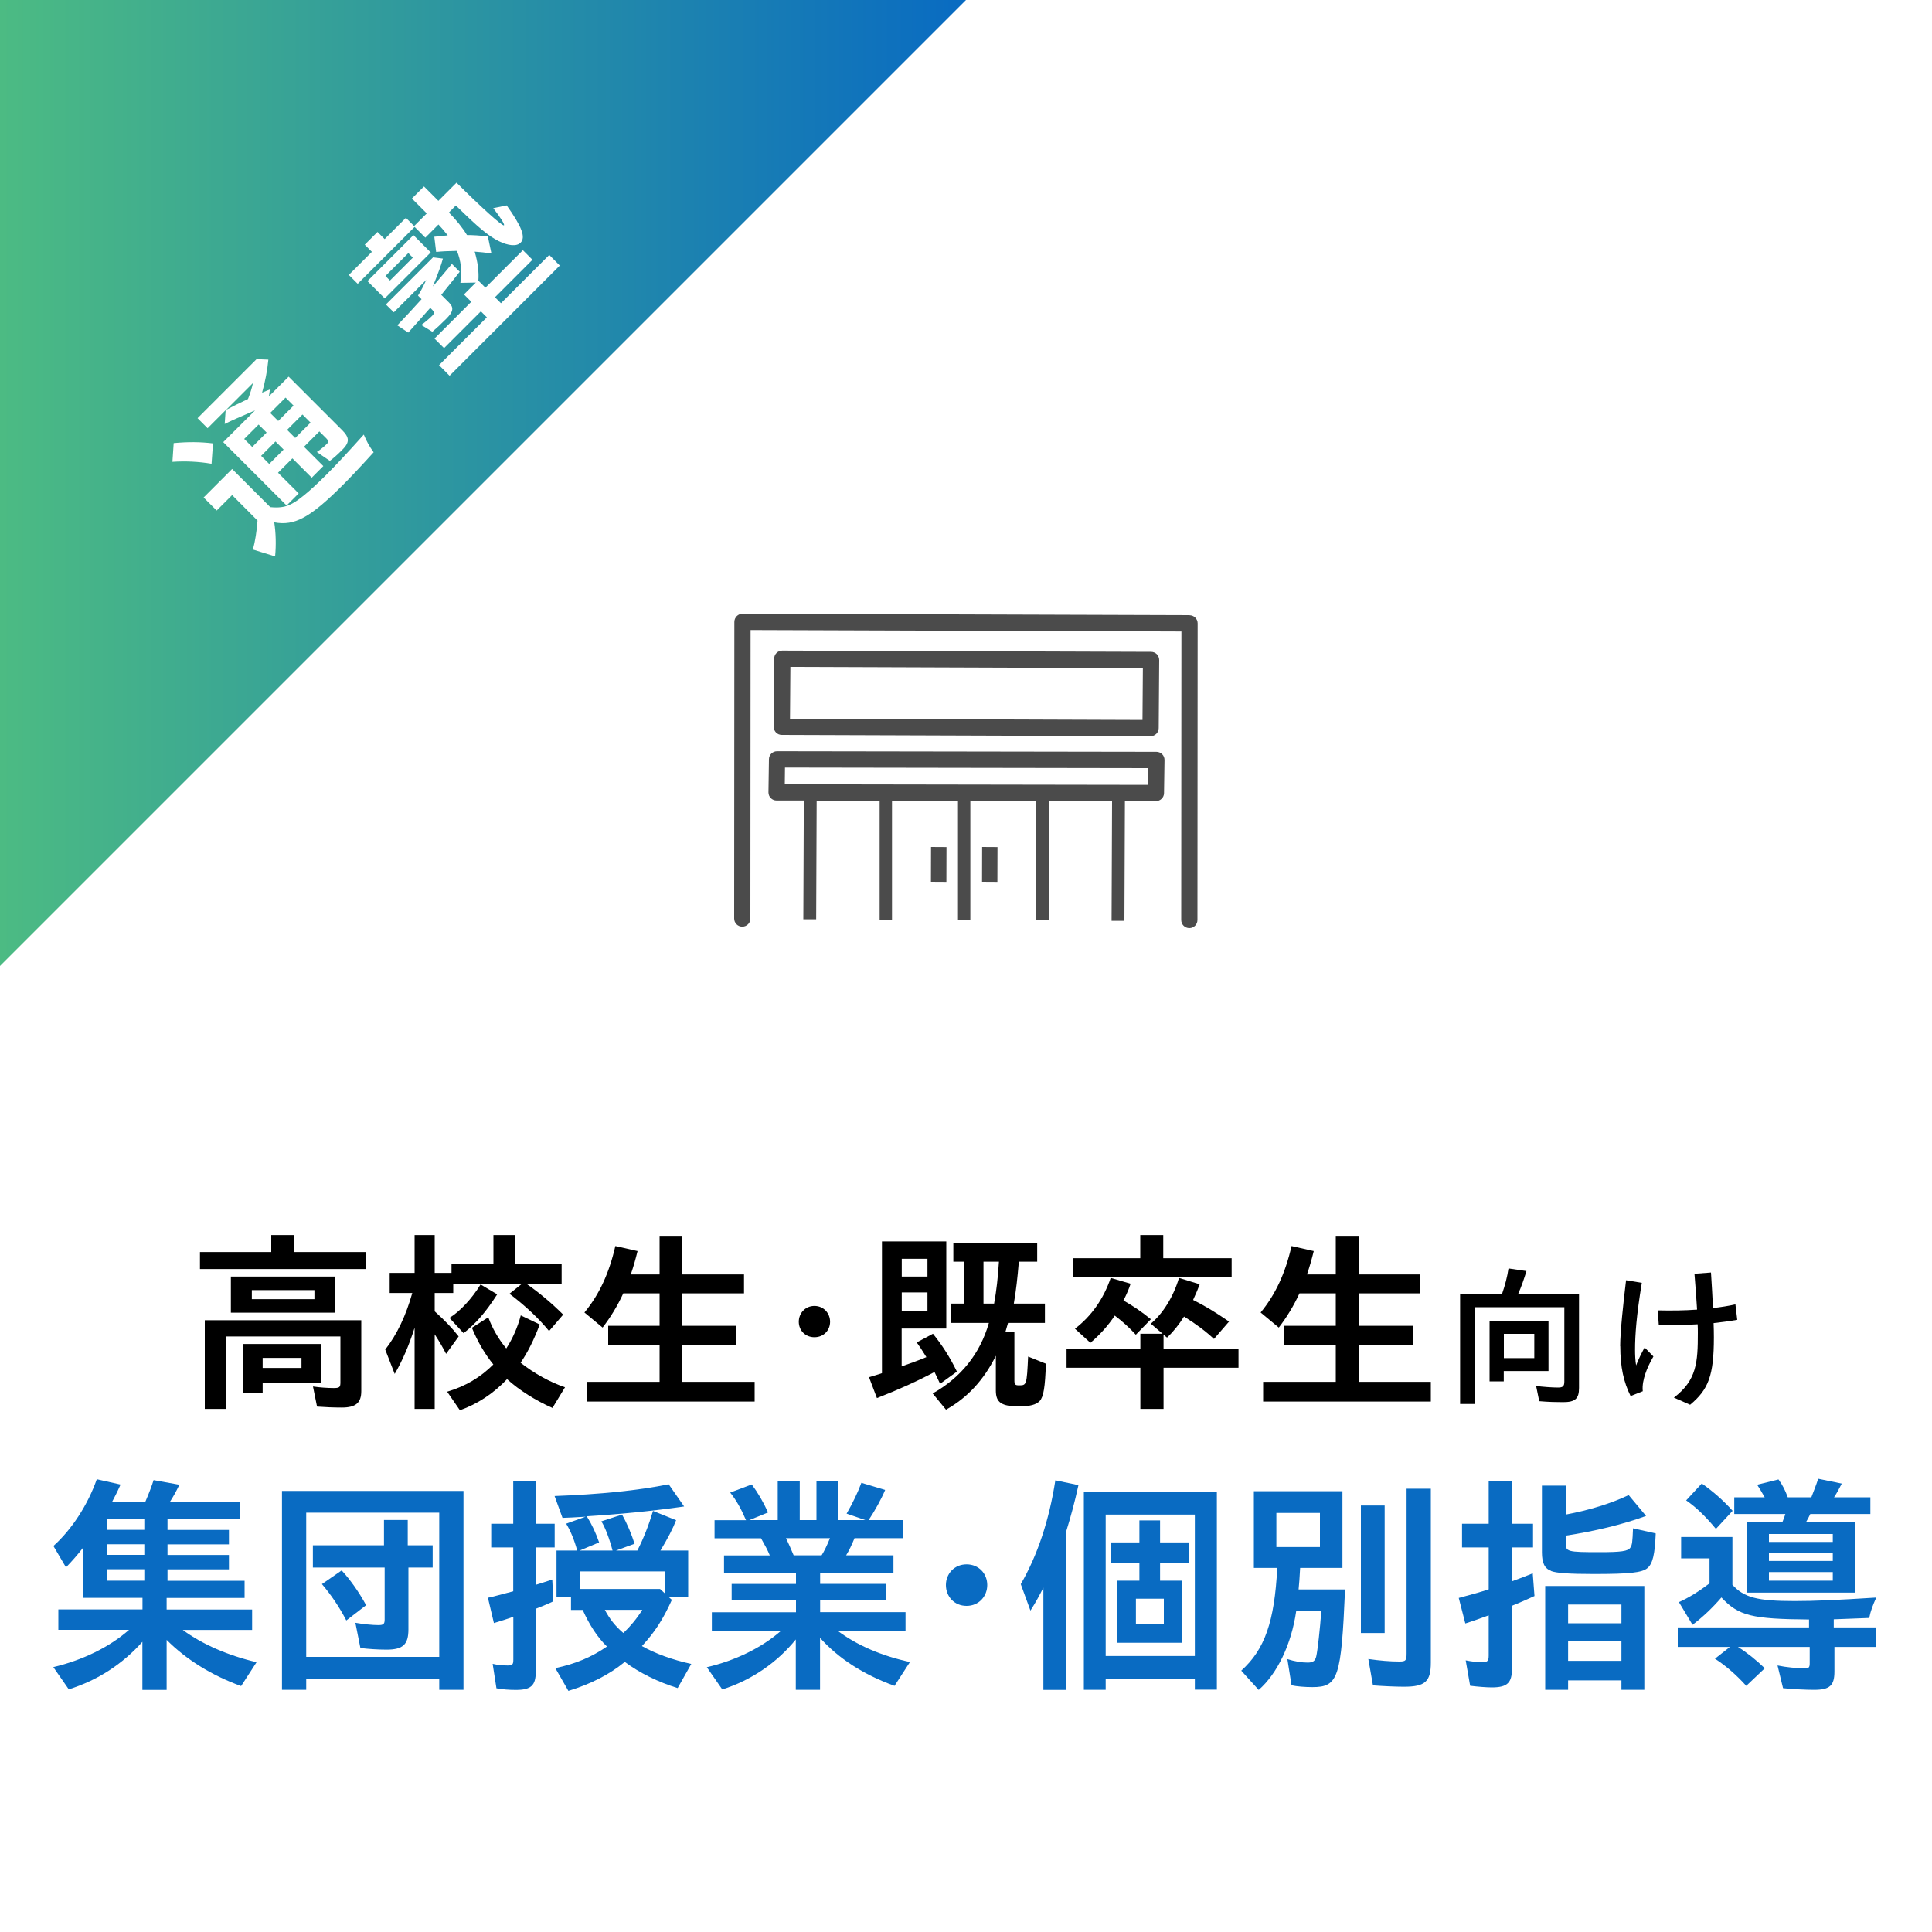 <?xml version="1.0" encoding="UTF-8"?>
<svg id="_レイヤー_2" data-name="レイヤー 2" xmlns="http://www.w3.org/2000/svg" xmlns:xlink="http://www.w3.org/1999/xlink" viewBox="0 0 200 200">
  <defs>
    <style>
      .cls-1 {
        fill: url(#_名称未設定グラデーション_6);
      }

      .cls-2 {
        fill: #fff;
      }

      .cls-3 {
        fill: #4b4b4b;
      }

      .cls-4 {
        fill: #096bc2;
      }
    </style>
    <linearGradient id="_名称未設定グラデーション_6" data-name="名称未設定グラデーション 6" x1="0" y1="50" x2="100" y2="50" gradientUnits="userSpaceOnUse">
      <stop offset="0" stop-color="#4cbb83"/>
      <stop offset="1" stop-color="#096bc2"/>
    </linearGradient>
  </defs>
  <g id="_レイヤー_16" data-name="レイヤー 16">
    <g>
      <rect class="cls-2" width="200" height="200"/>
      <g>
        <path d="M20.7,129.61h7.38v-1.76h2.32v1.76h7.48v1.76h-17.18v-1.76ZM21.2,136.67h16.2v7.34c0,1.22-.58,1.7-2.02,1.7-.84,0-1.76-.04-2.56-.1l-.42-2.08c.66.1,1.5.16,2.14.16.6,0,.7-.08.7-.58v-4.76h-11.88v7.5h-2.16v-9.18ZM23.9,132.15h10.8v3.74h-10.8v-3.74ZM25.15,139.13h8.1v4h-6.06v1.04h-2.04v-5.04ZM32.55,134.49v-.94h-6.48v.94h6.48ZM31.21,141.61v-1.04h-4.02v1.04h4.02Z"/>
        <path d="M42.92,137.45c-.58,1.82-1.24,3.36-2.06,4.78l-.98-2.52c1.22-1.56,2.16-3.56,2.8-5.86h-2.34v-2.08h2.58v-3.92h2.08v3.92h1.74v-.92h4.34v-3h2.2v3h4.86v2.04h-3.66c1.34.92,2.68,2.06,3.82,3.2l-1.46,1.7c-1.08-1.32-2.44-2.6-4.1-3.86l1.3-1.04h-7.12v.96h-1.92v1.9c1.06.96,1.8,1.72,2.48,2.6l-1.3,1.8c-.34-.66-.66-1.22-1.18-2.02v7.72h-2.08v-8.4ZM46.29,144.07c1.88-.56,3.44-1.48,4.78-2.82-.86-1.06-1.62-2.34-2.22-3.8l1.7-1.08c.38,1.08,1.08,2.3,1.86,3.22.66-1.02,1.18-2.2,1.5-3.42l1.96.94c-.58,1.56-1.24,2.88-1.98,3.96,1.42,1.12,3.06,2.02,4.6,2.54l-1.3,2.14c-1.72-.76-3.42-1.82-4.7-2.98-1.42,1.5-3.08,2.58-4.88,3.22l-1.32-1.92ZM46.53,136.43c1.12-.7,2.32-2,3.22-3.46l1.72,1.02c-1.18,1.84-2.2,3.02-3.48,4.02l-1.46-1.58Z"/>
        <path d="M60.76,143.05h7.52v-3.84h-5.32v-1.96h5.32v-3.36h-3.76c-.6,1.3-1.32,2.48-2.14,3.54l-1.88-1.56c1.54-1.86,2.56-4.08,3.2-6.88l2.3.52c-.24.96-.38,1.46-.7,2.42h2.98v-3.92h2.36v3.92h6.38v1.96h-6.38v3.36h5.6v1.96h-5.6v3.84h7.48v2.04h-17.36v-2.04Z"/>
        <path d="M82.69,136.83c0-.88.66-1.64,1.62-1.64s1.62.76,1.62,1.64-.66,1.6-1.62,1.6-1.62-.72-1.62-1.6Z"/>
        <path d="M89.96,142.57c.62-.18.98-.3,1.34-.42v-13.64h6.66v9.02h-4.62v3.92c.68-.24,1.7-.6,2.56-.96-.5-.8-.72-1.14-1-1.52l1.68-.9c.98,1.22,1.74,2.4,2.48,3.92l-1.74,1.26-.58-1.22c-1.76.94-3.8,1.86-5.96,2.7l-.82-2.16ZM96.01,132.15v-1.84h-2.66v1.84h2.66ZM96.01,135.73v-1.94h-2.66v1.94h2.66ZM96.55,144.25c2.92-1.64,4.9-4.1,5.82-7.3h-3.92v-2h1.36v-4.34h-1.12v-1.96h8.68v1.96h-1.9c-.14,1.68-.28,2.94-.52,4.34h3.22v2h-3.82l-.26.9h.92v5.04c0,.44.08.52.48.52.78,0,.8-.02.94-2.98l1.84.74c-.08,2.42-.24,3.42-.64,3.86-.36.38-1.02.56-2.12.56-1.84,0-2.42-.4-2.42-1.64v-3.6c-1.24,2.5-2.94,4.34-5.16,5.58l-1.38-1.68ZM102.91,134.95c.24-1.32.4-2.72.5-4.34h-1.6v4.34h1.1Z"/>
        <path d="M118.05,141.59h-7.64v-1.96h7.64v-1.56h2.3l-1.22-1.04c1.28-1.08,2.34-2.8,2.92-4.74l2.14.66c-.16.44-.32.84-.68,1.62,1.2.6,2.3,1.26,3.72,2.24l-1.56,1.8c-.86-.8-1.84-1.54-3.1-2.32-.5.8-1.1,1.56-1.76,2.18l-.36-.3v1.46h7.76v1.96h-7.76v4.26h-2.4v-4.26ZM111.1,130.25h6.94v-2.4h2.38v2.4h7.08v1.92h-16.4v-1.92ZM111.28,137.55c1.72-1.32,2.96-3.1,3.7-5.26l2.06.6c-.18.56-.4,1.06-.74,1.74,1,.56,1.88,1.16,2.84,1.94l-1.56,1.6c-.64-.7-1.36-1.36-2.18-1.98-.7,1.06-1.54,1.98-2.52,2.82l-1.6-1.46Z"/>
        <path d="M130.76,143.05h7.52v-3.84h-5.32v-1.96h5.32v-3.36h-3.76c-.6,1.3-1.32,2.48-2.14,3.54l-1.88-1.56c1.54-1.86,2.56-4.08,3.2-6.88l2.3.52c-.24.96-.38,1.46-.7,2.42h2.98v-3.92h2.36v3.92h6.38v1.96h-6.38v3.36h5.6v1.96h-5.6v3.84h7.48v2.04h-17.36v-2.04Z"/>
        <path d="M151.13,133.92h4.37c.3-.86.53-1.74.66-2.61l1.86.27c-.26.83-.53,1.63-.85,2.34h6.29v9.76c0,1.12-.4,1.47-1.66,1.47-.74,0-1.5-.02-2.46-.1l-.32-1.57c.66.08,1.63.16,2.26.16.5,0,.66-.13.66-.62v-7.7h-9.25v10.02h-1.54v-11.43ZM154.2,136.79h6.1v5.14h-4.63v1.07h-1.47v-6.21ZM158.83,140.59v-2.51h-3.15v2.51h3.15Z"/>
        <path d="M167.72,139.35c0-1.42.32-4.45.61-6.82l1.63.27c-.56,3.39-.7,5.43-.7,6.92,0,.51.02,1.12.11,1.63.22-.61.58-1.3.88-1.86l.91.93c-.48.86-.64,1.23-.83,1.78-.19.54-.34,1.23-.27,1.82l-1.26.5c-.72-1.44-1.07-3.01-1.07-5.17ZM171.61,135.65c1.36.03,2.75.02,4.07-.08-.06-1.07-.16-2.34-.27-3.71l1.71-.13c.08,1.3.16,2.54.21,3.68.85-.1,1.62-.22,2.32-.38l.19,1.6c-.74.13-1.57.24-2.45.34.02.51.03,1.01.03,1.46,0,3.97-.56,5.41-2.46,6.99l-1.68-.74c2.37-1.79,2.48-3.67,2.48-6.69,0-.27,0-.58-.02-.9-1.36.08-2.75.11-4.02.1l-.11-1.54Z"/>
        <path class="cls-4" d="M14.76,169.94c-2.07,2.33-4.67,4.01-7.64,4.94l-1.6-2.3c3.03-.72,5.79-2.06,7.84-3.86h-7.32v-2.11h8.71v-1.2h-6.16v-5.18c-.48.62-1.12,1.37-1.76,2.02l-1.3-2.21c1.92-1.73,3.56-4.27,4.49-6.91l2.46.55c-.36.82-.57,1.2-.89,1.82h3.44c.46-1.08.68-1.68.87-2.28l2.67.48c-.34.7-.62,1.22-1,1.8h7.25v1.78h-7.48v1.1h6.36v1.49h-6.36v1.1h6.36v1.49h-6.36v1.18h7.98v1.78h-8.07v1.2h8.85v2.11h-7.18c2.03,1.49,4.67,2.64,7.64,3.34l-1.6,2.47c-3.05-1.1-5.7-2.76-7.71-4.78v5.18h-2.51v-4.99ZM14.94,158.37v-1.1h-3.88v1.1h3.88ZM14.94,160.96v-1.1h-3.88v1.1h3.88ZM14.94,163.63v-1.18h-3.88v1.18h3.88Z"/>
        <path class="cls-4" d="M29.2,154.34h18.78v20.59h-2.51v-1.1h-13.77v1.1h-2.51v-20.59ZM45.47,171.52v-14.93h-13.77v14.93h13.77ZM37.31,170.61l-.52-2.62c.78.14,1.76.24,2.39.24.52,0,.64-.12.64-.58v-5.38h-7.43v-2.3h7.36v-2.62h2.46v2.62h2.58v2.3h-2.51v6.41c0,1.56-.57,2.09-2.26,2.09-.91,0-1.94-.07-2.71-.17ZM33.32,163.99l2.05-1.42c.89.96,1.82,2.28,2.53,3.6l-2.05,1.58c-.73-1.42-1.62-2.71-2.53-3.77Z"/>
        <path class="cls-4" d="M51.39,174.76l-.39-2.52c.52.12,1,.17,1.55.17.5,0,.59-.1.59-.62v-4.42c-.62.22-1.21.41-2.01.65l-.62-2.62c.36-.07,1.53-.38,2.62-.67v-4.54h-2.28v-2.45h2.28v-4.42h2.33v4.42h1.96v2.45h-1.96v3.87c.48-.14,1-.31,1.71-.55l.11,2.26c-.34.17-1.12.5-1.82.77v6.53c0,1.42-.5,1.87-2.05,1.87-.68,0-1.39-.05-2.03-.17ZM57.5,172.68c2.07-.43,3.76-1.15,5.33-2.23-.98-.96-1.8-2.21-2.51-3.79h-1.21v-1.3h-1.5v-4.85h2.14c-.3-1.1-.68-2.02-1.14-2.78l2.01-.72c-1.14.07-1.76.1-2.39.12l-.82-2.26c4.63-.17,8.73-.58,11.81-1.22l1.6,2.3c-3.31.48-6.88.82-10.08,1.01.55.89.91,1.66,1.28,2.71l-2.01.84h3.4c-.32-1.22-.77-2.42-1.16-3.02l2.14-.7c.55.96.98,2.02,1.3,3.02l-1.92.7h2.21c.64-1.25,1.19-2.66,1.62-4.1l2.39.96c-.32.84-.87,1.9-1.62,3.14h2.87v4.82h-2.01l.32.29c-.93,2.06-1.8,3.38-3.1,4.78,1.41.79,3.15,1.42,5.11,1.85l-1.41,2.5c-2.01-.62-3.97-1.58-5.47-2.71-1.64,1.34-3.56,2.3-5.84,3l-1.35-2.35ZM68.83,162.67h-8.8v1.82h8.3l.5.46v-2.28ZM66.49,166.65h-3.88c.5.94,1.09,1.7,1.92,2.4.73-.7,1.37-1.46,1.96-2.4Z"/>
        <path class="cls-4" d="M82.41,169.68c-1.94,2.42-4.65,4.27-7.64,5.21l-1.6-2.3c2.99-.7,5.68-2.02,7.68-3.77h-7.16v-1.92h8.71v-1.25h-6.66v-1.68h6.66v-1.13h-7.45v-1.82h4.74c-.25-.6-.41-.89-.91-1.78h-4.81v-1.87h3.26c-.55-1.27-1.03-2.09-1.64-2.86l2.23-.84c.64.86,1.19,1.8,1.69,2.9l-1.94.79h2.94v-4.03h2.28v4.03h1.73v-4.03h2.28v4.03h2.78l-1.94-.67c.62-1.06,1.19-2.26,1.53-3.19l2.46.74c-.39.94-1.07,2.16-1.71,3.12h3.56v1.87h-5.02c-.32.77-.55,1.25-.87,1.78h4.9v1.82h-7.59v1.13h6.79v1.68h-6.79v1.25h8.84v1.92h-7.04c2.01,1.51,4.6,2.62,7.5,3.24l-1.6,2.47c-3.24-1.18-5.79-2.83-7.71-4.97v5.38h-2.51v-5.26ZM85.05,161.01c.3-.48.52-.94.87-1.78h-4.56c.3.6.5,1.08.8,1.78h2.9Z"/>
        <path class="cls-4" d="M97.92,164.08c0-1.15.86-2.14,2.14-2.14s2.14.98,2.14,2.14-.86,2.16-2.14,2.16-2.14-.98-2.14-2.16Z"/>
        <path class="cls-4" d="M108.01,164.35c-.39.77-.77,1.49-1.34,2.38l-1-2.74c1.73-2.98,2.94-6.62,3.58-10.75l2.39.5c-.39,1.78-.78,3.22-1.3,4.9v16.3h-2.33v-10.58ZM112.2,154.48h13.77v20.43h-2.28v-1.13h-9.23v1.15h-2.26v-20.45ZM123.69,171.43v-14.64h-9.23v14.64h9.23ZM115.67,163.63h2.28v-1.8h-2.92v-2.16h2.92v-2.28h2.14v2.28h3.03v2.16h-3.03v1.8h2.3v6.43h-6.72v-6.43ZM120.48,168.14v-2.64h-2.89v2.64h2.89Z"/>
        <path class="cls-4" d="M128.5,172.94c2.42-2.18,3.44-5.06,3.72-10.63h-2.42v-7.94h9.17v7.94h-4.38c-.07,1.18-.09,1.56-.16,2.23h4.81c-.39,9.14-.71,10.11-3.37,10.11-.78,0-1.66-.07-2.17-.19l-.43-2.71c.75.24,1.48.36,2.1.36.55,0,.78-.17.89-.65.14-.62.39-2.86.52-4.66h-2.6c-.5,3.43-1.96,6.46-3.88,8.14l-1.8-1.99ZM136.64,160.15v-3.53h-4.51v3.53h4.51ZM140.88,155.85h2.46v13.2h-2.46v-13.2ZM142.13,174.48l-.48-2.74c1.19.17,2.26.26,3.21.26.66,0,.75-.1.75-.82v-17.07h2.51v18c0,1.97-.59,2.5-2.78,2.5-.91,0-2.33-.07-3.21-.14Z"/>
        <path class="cls-4" d="M152.19,174.52l-.46-2.64c.62.12,1.16.19,1.76.19.48,0,.62-.14.62-.67v-4.18c-.8.29-1.8.65-2.42.84l-.68-2.64c1.09-.29,2.28-.62,3.1-.89v-4.34h-2.76v-2.45h2.76v-4.42h2.42v4.42h2.17v2.45h-2.17v3.5c.73-.26,1.55-.58,2.14-.82l.18,2.35c-.77.36-1.57.7-2.33,1.01v6.48c0,1.51-.48,1.97-2.1,1.97-.52,0-1.44-.07-2.23-.17ZM160.58,162.62c-.68-.24-.96-.82-.96-1.92v-6.91h2.46v3c2.44-.46,4.7-1.15,6.52-2.02l1.8,2.16c-2.44.89-5.31,1.58-8.32,2.04v.77c0,.89.16.94,3.51.94,2.23,0,2.96-.1,3.19-.48.18-.29.21-.53.27-1.99l2.35.53c-.09,2.21-.32,3.14-.87,3.6-.57.46-1.85.6-5.52.6-2.64,0-3.9-.1-4.45-.31ZM159.96,164.18h10.26v10.75h-2.37v-.98h-5.52v.98h-2.37v-10.75ZM167.85,168.04v-1.94h-5.52v1.94h5.52ZM167.85,171.93v-2.06h-5.52v2.06h5.52Z"/>
        <path class="cls-4" d="M184.58,174.76l-.57-2.35c.93.19,1.92.29,2.9.29.34,0,.43-.1.43-.53v-1.68h-7.43c.89.55,1.92,1.37,2.78,2.21l-1.92,1.82c-.98-1.1-2.14-2.11-3.24-2.81l1.55-1.22h-5.4v-2.02h13.59v-.82c-5.93-.05-7.29-.38-9.07-2.28-.91,1.06-1.92,2.02-2.99,2.83l-1.41-2.35c.98-.43,2.03-1.08,3.17-1.94v-2.59h-2.94v-2.21h5.31v4.95c1.21,1.32,2.58,1.68,6.43,1.68,2.12,0,4.35-.1,8.46-.36-.37.82-.57,1.34-.73,2.11l-3.67.14v.84h4.38v2.02h-4.31v2.54c0,1.46-.48,1.9-2.1,1.9-.91,0-2.28-.07-3.21-.17ZM174.55,155.32l1.62-1.75c1.16.82,2.23,1.75,3.19,2.83l-1.73,1.87c-1.05-1.27-2.03-2.23-3.08-2.95ZM180.8,157.55h3.72c.11-.26.23-.58.3-.82h-5.29v-1.73h3.15c-.25-.46-.52-.89-.78-1.3l2.21-.55c.46.65.68,1.1.96,1.85h2.44c.23-.6.48-1.22.71-1.92l2.44.5c-.25.5-.5.96-.8,1.42h3.76v1.73h-6.22c-.18.38-.25.5-.43.82h5.11v7.32h-11.26v-7.32ZM189.73,159.62v-.82h-6.61v.82h6.61ZM189.73,161.59v-.82h-6.61v.82h6.61ZM189.73,163.63v-.89h-6.61v.89h6.61Z"/>
      </g>
      <g>
        <path class="cls-3" d="M123.16,63.68l-46.29-.15c-.22,0-.44.09-.6.25-.16.16-.25.37-.25.6l-.02,30.71c0,.47.38.84.84.84h0c.47,0,.84-.38.84-.84l.02-29.87,44.6.15-.02,29.87c0,.47.38.84.84.84h0c.47,0,.84-.38.84-.84l.02-30.71c0-.47-.38-.84-.84-.84Z"/>
        <path class="cls-3" d="M119.11,76.21h0c.46,0,.84-.37.84-.84l.05-7.04c0-.22-.09-.44-.24-.6-.16-.16-.37-.25-.6-.25l-38.18-.13h0c-.46,0-.84.37-.84.84l-.05,7.04c0,.22.09.44.24.6.16.16.37.25.6.25l38.18.13ZM81.82,69.04l36.49.13-.04,5.36-36.49-.13.04-5.36Z"/>
        <path class="cls-3" d="M119.7,77.83l-39.26-.06h0c-.46,0-.84.37-.84.83l-.05,3.42c0,.23.08.44.24.6.16.16.37.25.6.25h2.82s-.05,12.3-.05,12.3h1.33s.05-12.29.05-12.29h6.52v12.34h1.28v-12.33h6.83v12.33h1.28v-12.32h6.83v12.32h1.28v-12.31h6.56s-.05,12.42-.05,12.42h1.33s.05-12.4.05-12.4h3.21s0,0,0,0c.46,0,.84-.37.84-.83l.05-3.42c0-.23-.08-.44-.24-.6-.16-.16-.37-.25-.6-.25ZM118.82,81.25l-37.58-.06.02-1.73,37.58.06-.02,1.74Z"/>
        <polygon class="cls-3" points="96.37 91.28 97.97 91.29 97.98 87.69 96.38 87.68 96.37 91.28"/>
        <polygon class="cls-3" points="101.66 91.28 103.25 91.29 103.26 87.69 101.67 87.68 101.66 91.28"/>
      </g>
      <g>
        <polygon class="cls-1" points="0 100 0 0 100 0 0 100"/>
        <g>
          <path class="cls-2" d="M17.85,47.81l.13-1.94c1.49-.14,2.75-.13,4.07.03l-.15,2.11c-1.32-.23-2.74-.29-4.05-.2ZM34.16,47.72l-1.36-.93c.34-.22.75-.55,1.03-.83.2-.2.19-.34-.04-.57l-.73-.73-1.59,1.59,2,2-1.2,1.2-2-2-1.49,1.49,2.14,2.14-1.25,1.25-6.56-6.56,3.29-3.28-.31.13c-1.44.62-2.08.9-2.83,1.27l.1-1.43-1.87,1.87-1.04-1.04,6.11-6.11,1.22.05c-.1,1.09-.34,2.33-.65,3.42.32-.14.61-.25.81-.33l-.1.71,2.04-2.04,5.51,5.51c.82.81.82,1.3.01,2.1-.47.47-.93.88-1.26,1.11ZM26.18,56.9c.24-.9.39-1.87.48-3.01l-2.63-2.64-1.6,1.6-1.35-1.35,2.95-2.95,3.95,3.95c.84.08,1.41.01,1.95-.22.83-.34,2.06-1.35,3.81-3.09,1.08-1.08,2.14-2.22,3.92-4.2.29.7.6,1.26,1.02,1.83-1.5,1.65-2.37,2.57-3.22,3.42-3.34,3.33-4.96,4.23-7.07,3.83.17,1.11.2,2.32.09,3.53l-2.29-.71ZM26.2,39.64l-2.78,2.78c.7-.37,1.49-.75,2.25-1.11.24-.6.41-1.15.52-1.67ZM27.6,44.78l-.83-.83-1.49,1.49.83.83,1.49-1.49ZM29.36,46.54l-.84-.84-1.49,1.49.84.84,1.49-1.49ZM30.39,41.99l-.83-.83-1.59,1.59.83.83,1.59-1.59ZM32.15,43.75l-.84-.84-1.59,1.59.84.84,1.59-1.59Z"/>
          <path class="cls-2" d="M45.47,37.78l4.93-4.93-.62-.62-3.81,3.81-.99-.99,3.81-3.81-.76-.76,1.23-1.23-1.6.03c.19-1.16.06-2.3-.36-3.31-1.09.03-1.46.04-2.15.11l-.19-1.57c.47-.06.96-.11,1.39-.14-.39-.5-.64-.79-.96-1.13l-1.36,1.36-1.11-1.11-5.89,5.89-.92-.92,2.39-2.39-.74-.74,1.32-1.32.74.74,2.2-2.2.85.85,1.31-1.31-1.54-1.54,1.25-1.25,1.49,1.49,1.88-1.88c2.51,2.51,4.77,4.55,4.91,4.41.09-.09-.39-.85-1.11-1.77l1.39-.29c1.58,2.22,1.99,3.31,1.44,3.86-.41.41-1.27.33-2.28-.17-1.09-.56-2.01-1.32-4.42-3.68l-.72.73c.74.74,1.38,1.53,1.87,2.33.73.01,1.21.04,2.16.13l.37,1.77c-.76-.1-1.09-.13-1.73-.18.32,1.11.45,2.08.38,3l.73.73,3.88-3.88.99.99-3.88,3.88.62.62,5-5,1.09,1.1-11.41,11.41-1.09-1.1ZM38.04,29.1l4.76-4.76,1.79,1.79-4.76,4.76-1.79-1.79ZM42.74,26.67l-.47-.47-2.37,2.37.47.47,2.37-2.37ZM44.76,34.35l-1.15-.71c.36-.25.83-.65,1.12-.94.23-.23.24-.39.04-.6l-.23-.23c-.96,1.08-1.85,2.1-2.28,2.56l-1.13-.75c.67-.7,1.62-1.72,2.51-2.71l-.37-.37c.31-.48.65-1.16.85-1.62l-3.35,3.35-.82-.81,4.88-4.88,1.02.13c-.22.78-.41,1.3-1.04,2.88.36-.41,1.18-1.39,1.97-2.33l.81.81c-.36.46-1.21,1.54-1.91,2.39l.8.8c.52.52.45.95-.28,1.68-.57.57-1.01.98-1.45,1.35Z"/>
        </g>
      </g>
    </g>
  </g>
</svg>